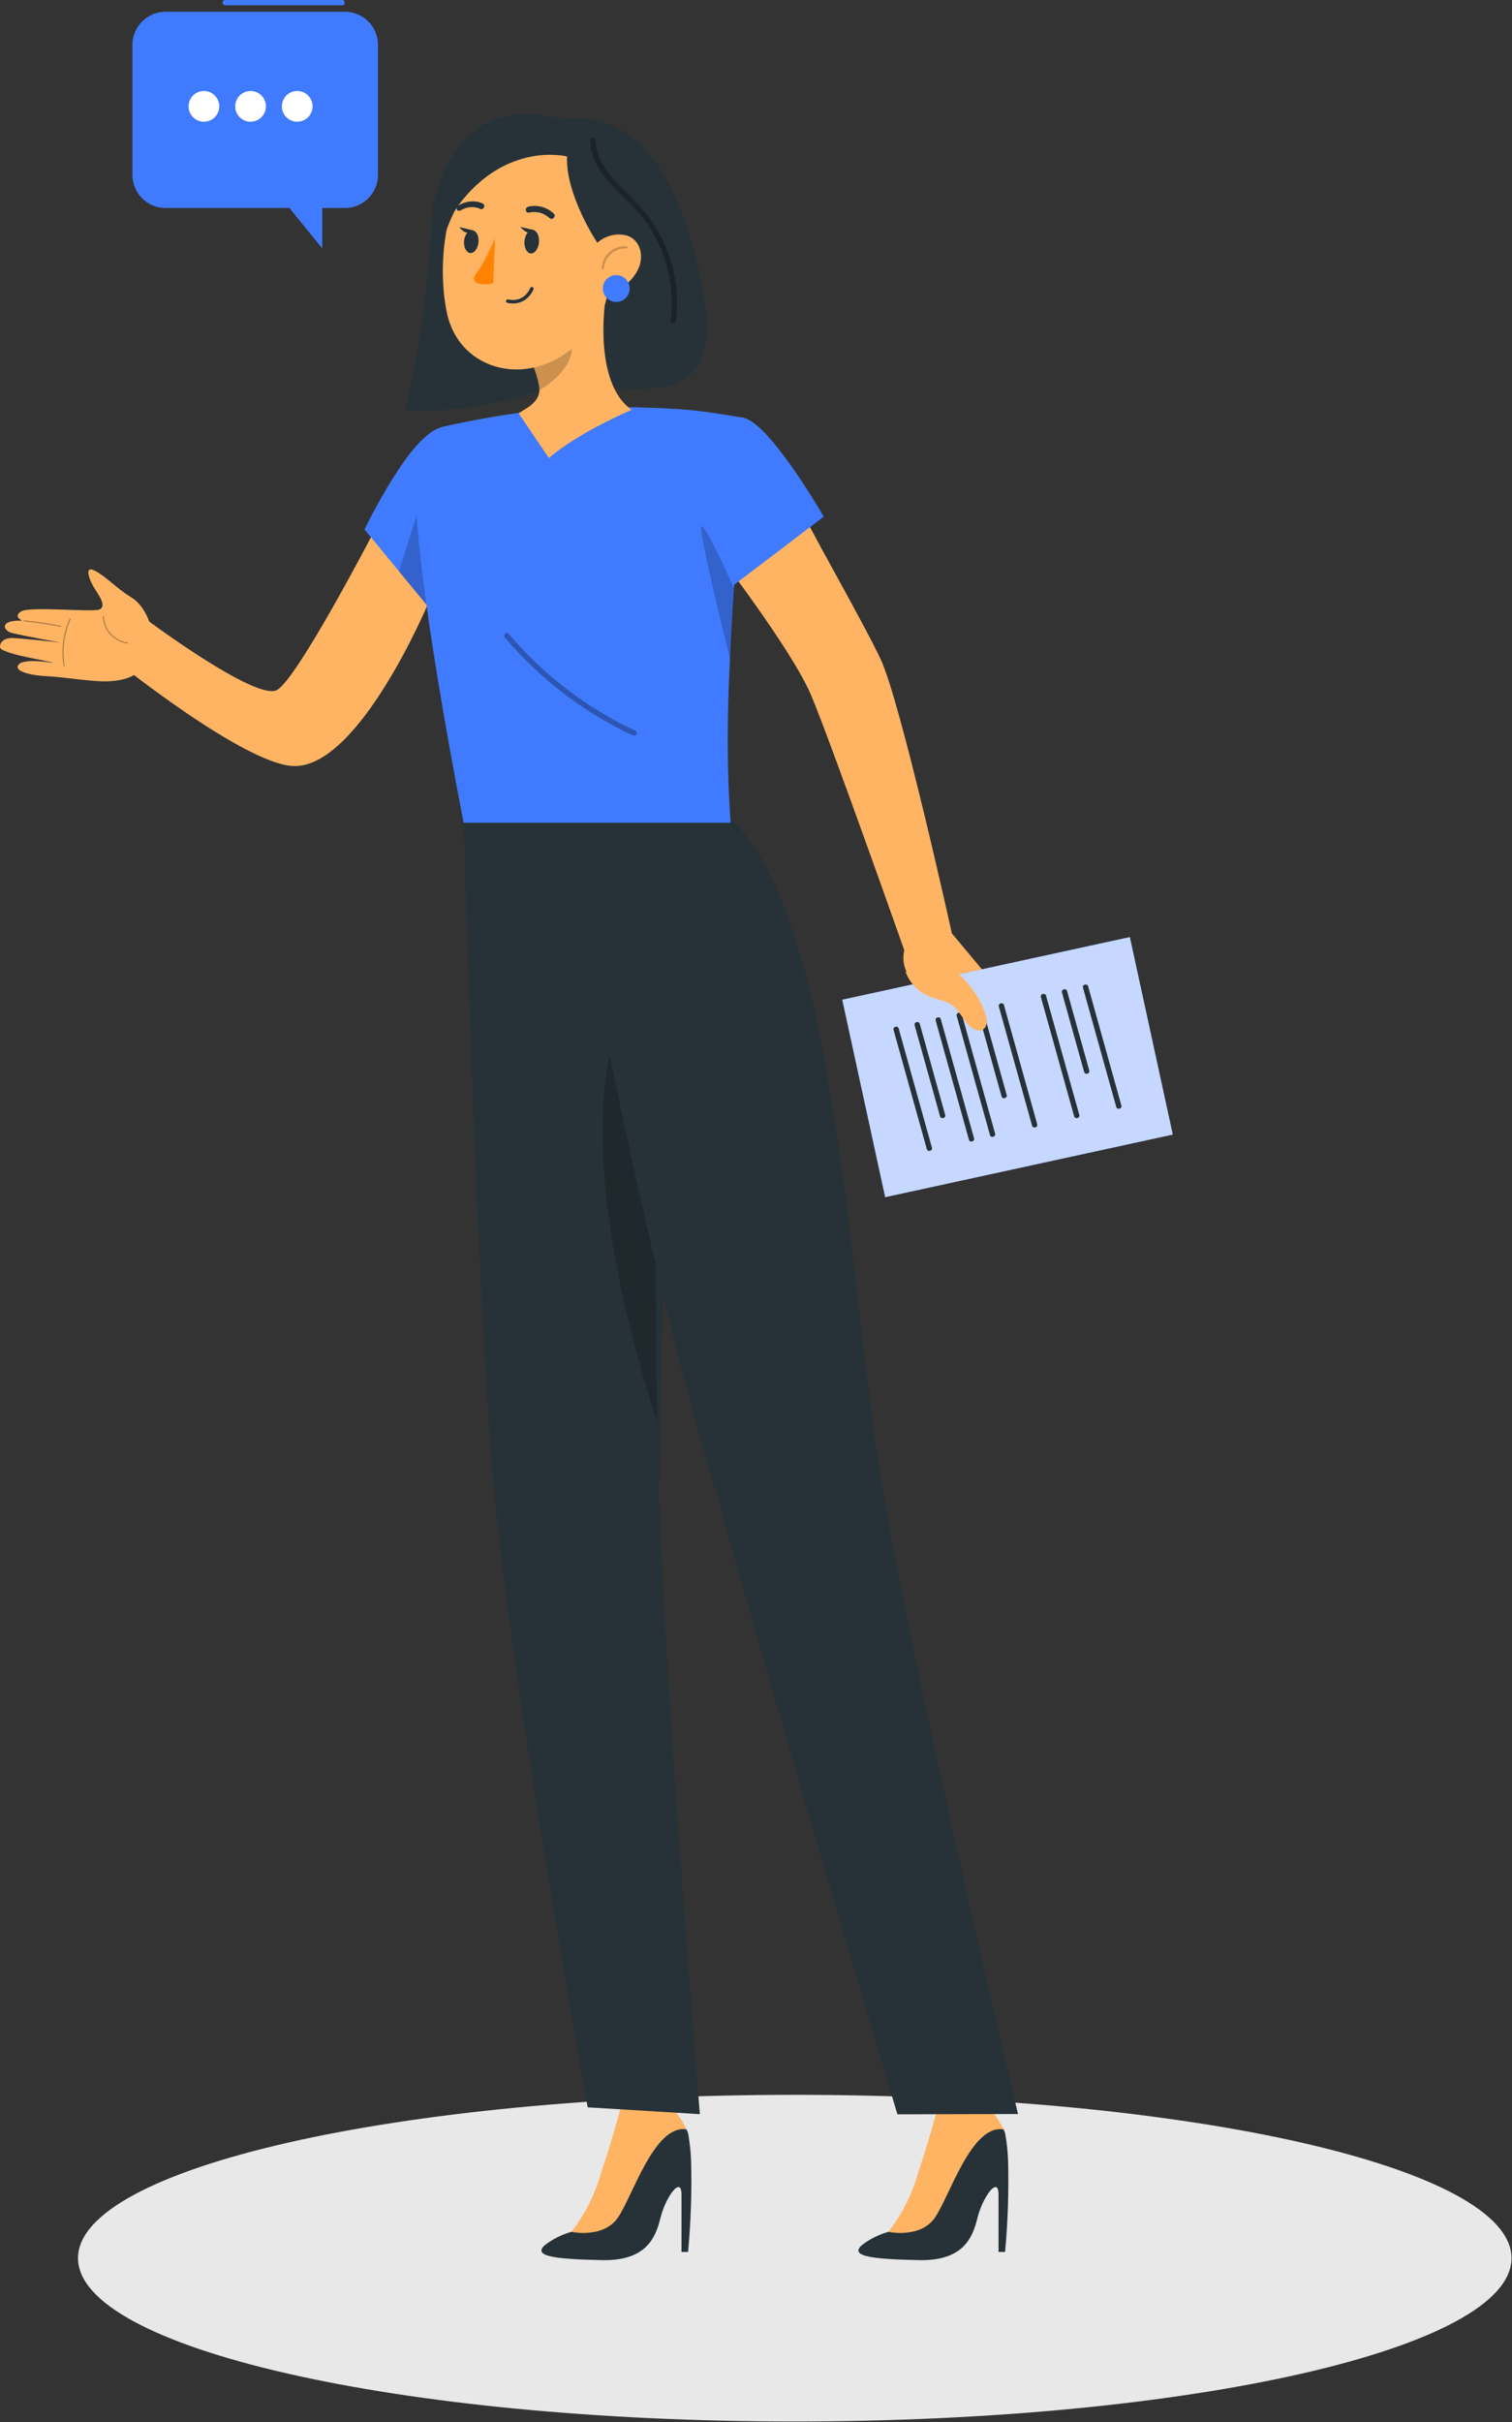 <?xml version="1.0" encoding="UTF-8"?> <svg xmlns="http://www.w3.org/2000/svg" viewBox="0 0 323.281 517.57" fill="none"><rect x="0" y="0" width="323.281" height="517.57" fill="#333333" stroke="none"/><path d="M323.174 482.499C323.174 501.773 254.563 517.4 169.928 517.4C85.292 517.4 16.682 501.775 16.682 482.499C16.682 463.224 85.292 447.6 169.928 447.6C254.563 447.597 323.174 463.224 323.174 482.499Z" fill="#E8E8E8"></path><path d="M35.413 2.505H73.717C77.639 2.505 80.82 5.685 80.82 9.607V37.351C80.82 41.273 77.639 44.453 73.717 44.453H68.903V53.087L61.887 44.453H35.413C31.49 44.453 28.311 41.273 28.311 37.351V9.607C28.31 5.685 31.49 2.505 35.413 2.505Z" fill="#407BFF"></path><path d="M66.793 22.206C67.133 24.424 65.25 26.307 63.032 25.967C61.65 25.756 60.521 24.626 60.308 23.244C59.969 21.025 61.852 19.144 64.068 19.482C65.451 19.695 66.581 20.824 66.793 22.206ZM54.092 19.484C51.875 19.146 49.992 21.027 50.332 23.245C50.543 24.627 51.674 25.756 53.056 25.969C55.274 26.309 57.157 24.426 56.816 22.207C56.603 20.824 55.474 19.695 54.092 19.484ZM44.115 19.484C41.898 19.146 40.015 21.027 40.355 23.245C40.566 24.627 41.696 25.756 43.078 25.969C45.297 26.309 47.18 24.426 46.84 22.207C46.627 20.824 45.497 19.695 44.115 19.484Z" fill="white"></path><path d="M73.139 0C64.808 0 56.475 0 48.143 0C47.41 0 47.41 1.138 48.143 1.138C56.475 1.138 64.808 1.138 73.139 1.138C73.872 1.138 73.872 0 73.139 0Z" fill="#407BFF"></path><path d="M116.577 479.648C118.253 478.381 120.153 477.442 122.177 476.877C122.177 476.877 128.342 471.221 131.933 453.583L139.738 451.864C142.469 451.31 145.255 452.526 146.704 454.907C146.924 455.224 147.076 455.584 147.153 455.961C147.482 457.845 147.684 459.749 147.759 461.658C147.935 468.168 147.719 474.684 147.115 481.169H145.71V468.915C145.71 464.741 142.277 469.502 141.204 473.929C140.131 478.359 137.984 483.061 128.853 482.926C118.196 482.713 113.787 482.049 116.577 479.648Z" fill="#263238"></path><path d="M133.494 447.277C133.494 447.277 131.543 455.337 128.539 464.213C127.252 468.805 125.093 473.105 122.179 476.877C122.179 476.877 128.949 478.361 132.089 473.874C135.23 469.387 139.894 453.893 146.742 454.987C146.228 453.805 145.572 452.691 144.791 451.669C143.7 450.01 133.494 447.277 133.494 447.277Z" fill="#FFB463"></path><path d="M184.359 479.648C186.036 478.381 187.936 477.442 189.959 476.877C189.959 476.877 196.124 471.221 199.716 453.583L207.521 451.864C210.252 451.31 213.037 452.526 214.486 454.907C214.706 455.224 214.858 455.584 214.936 455.961C215.265 457.845 215.467 459.749 215.541 461.658C215.717 468.168 215.501 474.684 214.898 481.169H213.493V468.915C213.493 464.741 210.059 469.502 208.986 473.929C207.914 478.359 205.767 483.061 196.636 482.926C185.978 482.713 181.569 482.049 184.359 479.648Z" fill="#263238"></path><path d="M201.277 447.277C201.277 447.277 199.326 455.337 196.321 464.213C195.035 468.805 192.875 473.105 189.961 476.877C189.961 476.877 196.731 478.361 199.872 473.874C203.013 469.387 207.677 453.893 214.524 454.987C214.01 453.805 213.354 452.691 212.573 451.669C211.48 450.01 201.277 447.277 201.277 447.277Z" fill="#FFB463"></path><path d="M170.443 106.984C170.443 108.389 184.346 132.431 188.303 140.882C192.609 150.081 203.522 199.434 203.522 199.434L193.602 203.77C193.602 203.77 177.563 158.288 173.404 148.509C169.245 138.73 153.41 118.256 153.41 118.256L170.443 106.984Z" fill="#FFB463"></path><path d="M31.224 132.315C31.224 132.315 54.778 149.89 59.216 147.436C63.654 144.983 80.042 113.41 80.042 113.41L91.519 128.994C91.519 128.994 76.971 163.688 63.029 163.688C52.657 163.688 24.586 141.079 24.586 141.079L31.224 132.315Z" fill="#FFB463"></path><path d="M99.131 175.799C99.131 175.799 101.849 277.625 105.789 319.829C109.919 363.739 125.666 450.275 125.666 450.275L149.634 451.732C149.634 451.732 142.409 363.559 140.922 320.251C140.794 316.448 142.157 265.308 141.839 260.926C138.207 210.903 121.706 175.138 121.706 175.138L99.131 175.799Z" fill="#263238"></path><path opacity="0.2" d="M140.192 211.45C137.913 208.918 135.445 210.232 132.629 217.446C123.246 242.067 133.246 281.357 140.539 303.984C140.049 275.818 140.065 238.761 140.192 211.45Z" fill="black"></path><path d="M156.46 175.2C179.021 196.356 181.402 274.667 188.507 316.916C195.896 360.856 217.665 451.702 217.665 451.702L191.875 451.764C191.875 451.764 166.057 365.728 153.094 318.777C138.298 271.956 120.335 175.262 120.335 175.262L156.46 175.2Z" fill="#263238"></path><path d="M203.521 199.434L212.621 210.321L198.602 212.125C198.602 212.125 190.695 208.72 193.935 201.2L203.521 199.434Z" fill="#FFB463"></path><path d="M241.571 200.226L180.081 213.605L189.262 255.802L250.753 242.422L241.571 200.226Z" fill="#407BFF"></path><path opacity="0.7" d="M241.571 200.226L180.081 213.605L189.262 255.802L250.753 242.422L241.571 200.226Z" fill="white"></path><path d="M32.301 134.027C32.301 134.027 31.273 129.582 28.05 127.62C24.826 125.658 22.774 123.235 20.277 121.942C17.779 120.649 19.191 124.174 20.319 125.896C21.45 127.618 22.712 129.583 21.281 130.222C19.851 130.862 6.438 129.509 4.555 130.621C2.672 131.733 4.772 132.63 4.772 132.63C4.772 132.63 1.505 132.388 1.057 133.657C0.941 133.986 1.205 134.94 2.676 135.283C5.987 136.054 13.017 137.317 13.017 137.317C12.615 137.236 3.826 136.299 2.491 136.33C0.746 136.371 -0.055 137.28 0.003 138.291C0.083 139.729 10.941 141.263 11.354 141.647C11.354 141.647 5.133 140.554 3.972 142.006C2.811 143.459 6.69 144.36 10.261 144.504C13.534 144.636 19.922 145.754 23.261 145.566C27.378 145.335 30.091 144.255 31.49 140.65C32.887 137.05 32.301 134.027 32.301 134.027Z" fill="#FFB463"></path><path opacity="0.3" d="M5.162 132.663C7.775 132.921 10.376 133.299 12.955 133.795" stroke="black" stroke-width="0.25" stroke-miterlimit="10" stroke-linecap="round" stroke-linejoin="round"></path><path opacity="0.3" d="M13.71 142.241C13.146 138.897 13.592 135.389 14.976 132.292" stroke="black" stroke-width="0.25" stroke-miterlimit="10" stroke-linecap="round" stroke-linejoin="round"></path><path opacity="0.3" d="M22.094 131.763C22.164 133.144 22.728 134.494 23.663 135.513C24.598 136.531 25.893 137.21 27.264 137.399" stroke="black" stroke-width="0.25" stroke-miterlimit="10" stroke-linecap="round" stroke-linejoin="round"></path><path d="M231.557 211.064C233.925 219.547 236.292 228.029 238.661 236.512C238.858 237.216 239.955 236.917 239.758 236.21C237.389 227.727 235.022 219.245 232.654 210.762C232.458 210.058 231.359 210.357 231.557 211.064Z" fill="#263238"></path><path d="M227.058 212.065C228.636 217.719 230.216 223.374 231.794 229.029C231.991 229.733 233.088 229.435 232.891 228.727C231.313 223.073 229.733 217.418 228.155 211.763C227.959 211.057 226.861 211.356 227.058 212.065Z" fill="#263238"></path><path d="M222.56 213.065C224.928 221.548 227.295 230.03 229.664 238.513C229.861 239.217 230.958 238.918 230.761 238.211C228.392 229.728 226.025 221.246 223.657 212.763C223.46 212.059 222.363 212.358 222.56 213.065Z" fill="#263238"></path><path d="M213.563 215.067C215.931 223.551 218.298 232.032 220.667 240.516C220.864 241.22 221.961 240.92 221.763 240.213C219.395 231.73 217.028 223.249 214.66 214.766C214.464 214.06 213.365 214.359 213.563 215.067Z" fill="#263238"></path><path d="M209.064 216.068C210.757 222.131 212.449 228.194 214.141 234.257C214.338 234.961 215.435 234.662 215.238 233.955C213.546 227.892 211.853 221.829 210.161 215.766C209.964 215.062 208.867 215.361 209.064 216.068Z" fill="#263238"></path><path d="M204.558 217.071C206.927 225.554 209.294 234.036 211.662 242.519C211.859 243.223 212.956 242.924 212.759 242.217C210.391 233.734 208.024 225.252 205.655 216.769C205.458 216.063 204.359 216.362 204.558 217.071Z" fill="#263238"></path><path d="M200.059 218.07C202.428 226.554 204.795 235.035 207.163 243.518C207.36 244.222 208.457 243.923 208.26 243.216C205.892 234.733 203.525 226.252 201.156 217.768C200.961 217.063 199.862 217.362 200.059 218.07Z" fill="#263238"></path><path d="M195.561 219.071C197.369 225.551 199.179 232.033 200.988 238.513C201.185 239.217 202.282 238.919 202.085 238.212C200.276 231.731 198.466 225.249 196.658 218.769C196.461 218.065 195.364 218.364 195.561 219.071Z" fill="#263238"></path><path d="M191.054 220.072C193.423 228.555 195.79 237.037 198.158 245.52C198.356 246.224 199.453 245.925 199.255 245.218C196.887 236.735 194.52 228.253 192.151 219.77C191.956 219.064 190.857 219.363 191.054 220.072Z" fill="#263238"></path><path d="M94.258 91.823C88.34 91.602 77.928 113.121 77.928 113.121L93.323 131.778C93.323 131.778 111.267 109.261 108.815 101.981C106.188 94.402 102.866 92.125 94.258 91.823Z" fill="#407BFF"></path><path opacity="0.2" d="M93.276 97.013L85.269 122.094L92.485 130.812L93.276 97.013Z" fill="black"></path><path d="M88.669 98.707C88.369 107.504 89.888 128.028 99.128 175.799H156.219C154.636 152.869 156.214 138.475 159.193 89.323C151.245 87.928 147.068 87.362 139.002 87.122C130.449 86.769 121.883 87.028 113.368 87.898C106.848 88.688 99.806 90.034 95.186 91.063C91.523 91.82 88.839 94.968 88.669 98.707Z" fill="#407BFF"></path><path d="M159.195 89.325C164.89 90.907 176.126 110.386 176.126 110.386L154.653 126.715C154.653 126.715 146.172 110.717 148.325 103.328C150.587 95.653 152.675 87.553 159.195 89.325Z" fill="#407BFF"></path><path opacity="0.2" d="M156.946 125.749C156.946 125.749 150.735 111.679 149.95 112.448C149.166 113.218 156.08 140.761 156.08 140.761L156.946 125.749Z" fill="black"></path><g opacity="0.3"><path d="M107.967 136.242C115.455 145.082 124.802 152.228 135.297 157.137C135.957 157.445 136.535 156.465 135.872 156.154C125.454 151.282 116.206 144.213 108.773 135.437C108.297 134.878 107.496 135.687 107.967 136.242Z" fill="black"></path></g><path d="M210.644 216.487C209.464 213.177 207.388 210.191 204.696 207.934L193.608 207.635C194.473 210.008 196.379 211.98 198.72 212.925C200.33 213.575 202.15 213.775 203.559 214.792C205.111 215.912 205.881 217.82 207.233 219.174C208.003 219.943 209.216 220.535 210.15 219.973C211.245 219.316 211.072 217.688 210.644 216.487Z" fill="#FFB463"></path><path d="M121.412 26.032C121.412 26.032 99.111 16.251 92.564 43.825C90.947 73.162 86.503 87.831 86.503 87.831C86.503 87.831 115.535 89.574 137.518 71.717L121.412 26.032Z" fill="#263238"></path><path d="M119.796 25.539C119.796 25.539 122.452 63.973 119.796 83.125C135.06 81.559 150.427 88.11 151.289 70.027C151.289 70.027 147.805 20.901 119.796 25.539Z" fill="#263238"></path><path d="M129.785 61.825L117.053 74.73L113.477 76.887C114.283 78.784 114.972 80.738 115.269 82.63C115.835 85.97 112.078 87.428 110.893 88.302L117.355 97.873C123.773 92.318 135.054 87.571 135.054 87.571C128.324 82.919 128.342 69.724 129.785 61.825Z" fill="#FFB463"></path><path opacity="0.2" d="M115.371 83.364C118.876 81.273 122.717 77.651 122.247 73.524C122.038 71.787 121.66 70.141 121.241 69.085L114.134 78.537C114.721 80.058 114.937 81.064 115.371 83.364Z" fill="black"></path><path d="M132.226 47.302C131.053 60.414 130.833 65.975 124.083 72.864C113.929 83.225 98.265 79.781 95.542 66.792C93.092 55.101 95.421 35.62 108.28 30.084C120.948 24.628 133.399 34.188 132.226 47.302Z" fill="#FFB463"></path><path d="M117.978 46.767C117.811 46.785 117.641 46.738 117.512 46.618C115.488 44.752 113.215 45.414 113.189 45.421C112.852 45.52 112.511 45.33 112.432 44.986C112.354 44.643 112.569 44.282 112.91 44.177C113.028 44.142 115.881 43.309 118.392 45.625C118.642 45.855 118.648 46.265 118.405 46.54C118.289 46.673 118.134 46.75 117.978 46.767Z" fill="#263238"></path><path d="M97.967 45.024C97.835 44.98 97.724 44.881 97.666 44.739C97.546 44.441 97.691 44.065 97.989 43.897C100.983 42.205 103.206 43.481 103.3 43.539C103.564 43.695 103.628 44.066 103.444 44.37C103.26 44.673 102.896 44.792 102.632 44.637C102.546 44.585 100.806 43.625 98.425 44.971C98.27 45.056 98.106 45.071 97.967 45.024Z" fill="#263238"></path><path d="M105.839 50.948C105.839 50.948 103.798 55.859 101.49 58.924C101.087 59.46 101.338 60.24 101.968 60.471C103.589 61.064 105.482 60.519 105.482 60.519L105.839 50.948Z" fill="#FF8300"></path><path d="M114.241 49.236C114.259 49.218 114.276 49.206 114.294 49.186L111.284 48.482C111.284 48.482 111.981 49.423 112.842 49.664C112.444 50.131 112.164 50.858 112.129 51.678C112.066 53.064 112.716 54.173 113.578 54.154C114.44 54.134 115.189 52.993 115.25 51.606C115.3 50.47 114.871 49.532 114.241 49.236Z" fill="#263238"></path><path d="M101.178 49.236C101.181 49.231 101.186 49.23 101.189 49.225L98.179 48.521C98.179 48.521 98.965 49.588 99.899 49.744C99.515 50.198 99.247 50.888 99.21 51.665C99.148 53.009 99.794 54.083 100.653 54.064C101.512 54.044 102.26 52.938 102.322 51.594C102.378 50.41 101.884 49.439 101.178 49.236Z" fill="#263238"></path><path d="M127.686 51.84C127.686 51.84 120.902 41.675 121.232 33.431C121.232 33.431 108.281 30.084 97.986 43.897C96.346 46.097 95.373 49.763 93.908 52.927C93.908 52.927 91.383 27.987 113.514 25.895C135.61 23.805 140.02 54.866 129.261 65.346C129.261 65.346 131.887 58.201 127.686 51.84Z" fill="#263238"></path><path d="M113.711 61.685C113.711 61.685 112.448 65.146 108.558 64.351" stroke="#263238" stroke-width="0.75" stroke-miterlimit="10" stroke-linecap="round" stroke-linejoin="round"></path><path d="M136.213 57.976C134.67 60.668 132.157 62.363 129.851 62.945C126.382 63.822 124.578 58.248 125.756 54.769C126.816 51.637 130.221 49.557 133.6 50.232C136.929 50.898 137.978 54.899 136.213 57.976Z" fill="#FFB463"></path><path opacity="0.2" d="M128.887 57.294C128.968 56.053 129.556 54.851 130.491 54.029C131.424 53.206 132.689 52.773 133.932 52.848" stroke="black" stroke-width="0.5" stroke-miterlimit="10" stroke-linecap="round" stroke-linejoin="round"></path><path d="M134.63 61.641C134.633 63.225 133.353 64.51 131.769 64.515C130.186 64.518 128.9 63.237 128.895 61.653C128.892 60.069 130.173 58.784 131.757 58.779C133.341 58.776 134.627 60.059 134.63 61.641Z" fill="#407BFF"></path><g opacity="0.3"><path d="M126.193 29.965C126.456 37.672 133.925 41.658 138.011 47.293C142.449 53.411 144.325 61.09 143.395 68.567C143.304 69.292 144.443 69.286 144.533 68.567C145.387 61.7 143.906 54.644 140.316 48.716C138.492 45.704 136.1 43.254 133.598 40.805C130.549 37.824 127.483 34.464 127.33 29.967C127.305 29.234 126.167 29.231 126.193 29.965Z" fill="black"></path></g></svg> 